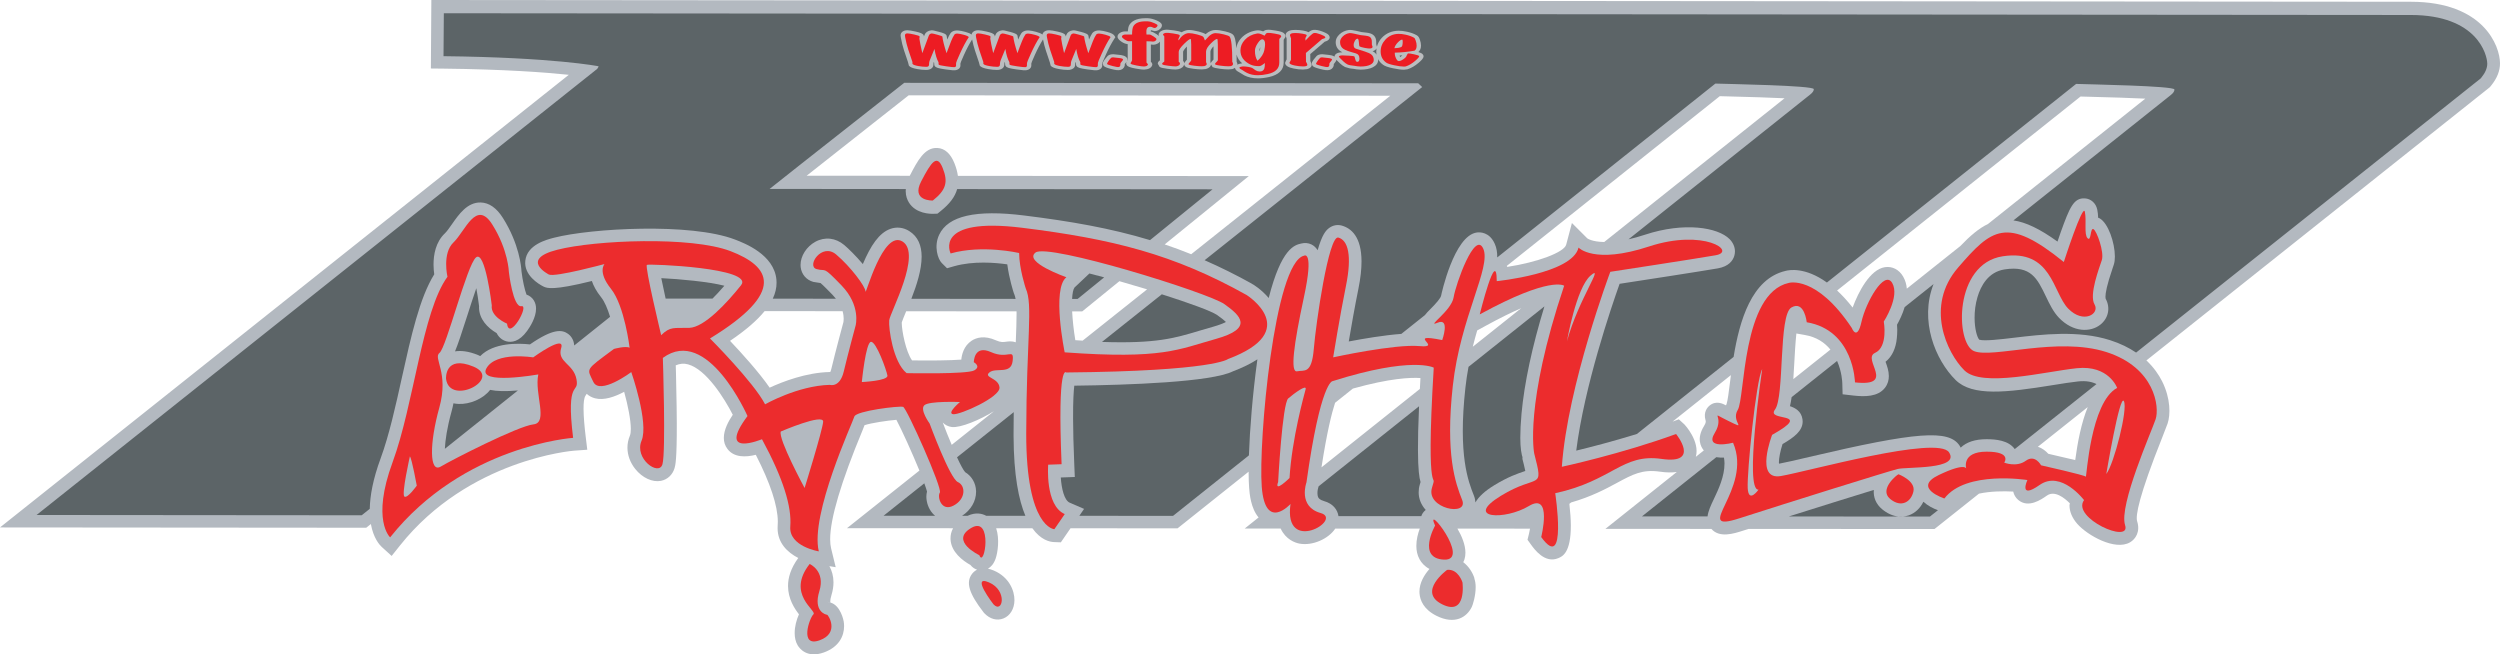 <?xml version="1.0" encoding="UTF-8"?>
<svg xmlns="http://www.w3.org/2000/svg" xmlns:xlink="http://www.w3.org/1999/xlink" width="655.3pt" height="171.52pt" viewBox="0 0 655.3 171.52" version="1.1">
<defs>
<clipPath id="clip1">
  <path d="M 0 0 L 655.301 0 L 655.301 171.52 L 0 171.52 Z M 0 0 "/>
</clipPath>
</defs>
<g id="surface1">
<g clip-path="url(#clip1)" clip-rule="nonzero">
<path style=" stroke:none;fill-rule:nonzero;fill:rgb(70.2%,72.499%,75.299%);fill-opacity:1;" d="M 543.957 120.594 C 542.246 120.172 539.961 119.645 536.902 118.949 C 536.277 118.254 535.379 117.496 534.164 117.109 L 547.234 106.707 C 545.531 110.922 544.566 116.008 543.957 120.594 M 441.531 111.262 L 440.055 109.914 L 438.414 110.512 C 443.262 106.66 448.398 102.559 453.703 98.324 C 453.617 99.012 453.539 99.676 453.453 100.316 C 453.188 102.48 452.844 105.168 452.578 105.84 L 452.688 105.652 C 452.559 105.859 452.52 106.055 452.422 106.254 C 451.602 105.816 449.812 104.902 448.098 106.32 C 447.57 106.758 446.422 108.004 447.062 110.18 C 447.133 110.41 447.23 110.754 446.656 111.676 C 444.664 114.91 445.762 117.062 446.605 118.07 C 445.891 118.637 445.195 119.191 444.512 119.738 C 445.633 115.641 441.586 111.305 441.531 111.262 M 349.949 105.582 C 351.484 104.359 353.047 103.113 354.621 101.852 C 364.289 99.152 369.703 98.91 372.328 99.094 C 372.277 100.082 372.219 101.031 372.176 101.949 C 362.586 109.59 353.719 116.656 346.387 122.504 C 347.805 113.324 349.062 108.301 349.949 105.582 M 247.121 110.762 C 247.73 111.383 248.527 111.809 249.473 111.93 C 251.781 112.203 256.996 110.004 260.605 107.734 C 256.703 110.84 252.965 113.812 249.461 116.602 C 248.664 114.734 247.848 112.703 247.121 110.762 M 236.371 84.684 C 236.379 84.605 236.379 84.539 236.379 84.477 C 236.516 84.031 236.996 82.875 237.398 81.906 C 237.441 81.797 237.484 81.691 237.527 81.586 C 248.266 81.598 258.414 81.609 266.453 81.613 C 266.453 81.785 266.465 81.949 266.465 82.125 C 266.469 84.141 266.371 86.664 266.254 89.719 C 265.27 89.367 264.312 89.488 263.766 89.566 C 263.02 89.676 262.32 89.77 261.086 89.219 C 258.004 87.832 255.895 88.512 254.672 89.316 C 252.586 90.699 252.09 93.039 251.977 94.262 C 249.047 94.48 243.855 94.539 239.066 94.465 C 237.422 92.148 236.383 86.711 236.371 84.684 M 221.062 84.488 C 220.988 84.762 218.977 92.207 217.938 96.574 C 217.836 97.031 217.719 97.328 217.629 97.512 C 217.531 97.516 217.418 97.516 217.418 97.516 C 211.277 97.668 205.18 100.027 201.742 101.613 C 198.902 97.512 194.359 92.508 191.359 89.344 C 195.402 86.613 198.398 84.035 200.422 81.551 C 206.867 81.562 213.82 81.566 220.863 81.57 C 221.078 82.355 221.145 83.031 221.145 83.527 C 221.145 84.098 221.074 84.445 221.062 84.488 M 217.551 157.918 C 217.293 157.855 217.059 157.777 216.773 157.777 C 216.922 157.777 217.328 157.797 217.551 157.918 M 229.027 32.191 C 229.027 32.191 236.68 26.168 238.188 24.98 C 240.301 24.98 351.418 25.078 364.438 25.09 C 359.996 28.629 337.82 46.277 312.238 66.637 C 309.914 65.695 307.605 64.844 305.289 64.062 L 327.336 46.156 C 327.336 46.156 285.051 46.117 251.082 46.09 C 250.945 45.062 250.645 43.977 250.184 42.809 C 249.16 40.25 247.656 38.898 245.703 38.785 C 242.352 38.602 240.484 42.188 238.512 45.988 C 238.492 46.016 238.48 46.051 238.465 46.074 C 225.895 46.066 215.758 46.055 211.449 46.055 C 218.867 40.199 229.027 32.191 229.027 32.191 M 281.863 89.168 C 281.426 86.523 281.145 83.887 281.031 81.629 L 283.668 81.629 L 293.418 73.703 C 295.844 74.395 298.289 75.113 300.68 75.84 C 295.055 80.316 289.375 84.832 283.781 89.289 C 283.156 89.254 282.52 89.215 281.863 89.168 M 452.434 25.254 C 459 25.41 464.113 25.586 467.766 25.762 C 459.699 32.184 441.379 46.793 420.496 63.434 C 417.262 63.395 416.062 62.48 416.047 62.465 C 415.746 62.168 412.031 58.457 412.031 58.457 L 410.539 64.098 C 410.051 66.148 402.934 68.762 395.078 69.957 C 395.047 69.867 395.004 69.789 394.961 69.699 C 424.293 46.32 449.996 25.832 450.785 25.211 C 451.59 25.227 452.434 25.254 452.434 25.254 M 470.867 87.414 C 471.332 87.5 473.051 87.801 473.051 87.801 C 476.184 88.328 478.324 89.84 479.789 91.633 C 476.492 94.25 473.25 96.84 470.066 99.375 C 470.152 98.102 470.234 96.719 470.316 95.199 C 470.434 92.973 470.602 89.934 470.867 87.414 M 386.047 90.887 C 386.414 89.418 386.801 87.984 387.203 86.617 L 389.461 85.383 C 393.195 83.336 396.25 81.855 398.742 80.777 C 394.488 84.164 390.246 87.551 386.047 90.887 M 546.941 25.344 C 553.535 25.508 558.664 25.676 562.324 25.859 C 555.07 31.637 539.438 44.098 521.102 58.703 C 518.695 59.855 516.371 61.84 513.855 64.484 C 509.266 68.137 504.562 71.883 499.816 75.66 C 499.727 74.566 499.43 73.492 498.852 72.496 C 497.789 70.66 496 69.738 494.07 70.031 C 490.184 70.633 487.137 76.461 485.613 80.613 C 484.215 78.828 482.84 77.359 481.539 76.148 C 514.035 50.25 544.488 25.984 545.348 25.301 C 546.121 25.32 546.941 25.344 546.941 25.344 M 631.941 0.461 L 368.137 0.223 L 113.066 0 L 112.941 17.953 L 116.262 17.988 C 132.223 18.172 142.84 18.957 149.09 19.609 C 139.031 27.617 0 138.25 0 138.25 L 95.996 138.332 C 95.996 138.332 96.418 137.988 97.211 137.359 C 97.887 141.086 99.496 142.84 100.055 143.355 L 102.66 145.723 L 104.848 142.977 C 122.867 120.352 150.188 118.152 150.461 118.133 L 153.938 117.883 L 153.512 114.375 C 153.223 112 152.965 109.285 152.957 107.16 C 152.949 105.559 153.086 104.277 153.465 103.73 C 153.578 103.566 153.676 103.398 153.781 103.227 C 154.387 103.777 155.129 104.184 155.961 104.402 C 158.309 105.02 161.145 104.012 163.605 102.703 C 164.621 106.363 165.34 110.086 165.352 112.402 C 165.352 113.176 165.273 113.793 165.109 114.195 C 164.676 115.219 164.461 116.289 164.465 117.363 C 164.477 119.301 165.172 121.246 166.508 122.922 C 168.371 125.258 171.02 126.477 173.254 126.039 C 174.977 125.691 176.305 124.445 176.82 122.688 C 177.023 121.973 177.434 120.582 177.402 110.863 C 177.395 109.574 177.383 108.133 177.359 106.539 L 177.184 97.656 C 177.184 97.656 177.148 96.605 177.129 95.762 C 178.188 95.305 179.238 95.199 180.348 95.504 C 185.145 96.816 189.91 104.469 192.078 108.715 C 190.945 110.398 189.719 112.652 189.73 114.801 C 189.73 115.812 190.008 116.793 190.688 117.688 C 192.406 119.961 195.469 119.875 198.113 119.211 C 201.918 126.652 203.867 132.551 203.883 136.75 C 203.883 137.098 203.871 137.434 203.844 137.754 C 203.824 138 203.82 138.242 203.824 138.473 C 203.836 142.309 206.383 144.789 209.242 146.258 C 207.258 148.969 206.551 151.457 206.559 153.613 C 206.57 157 208.297 159.574 209.422 161.016 C 208.785 162.457 208.289 164.234 208.301 165.953 C 208.305 167.094 208.523 168.195 209.078 169.137 C 209.574 169.977 211.535 172.602 215.934 171.027 C 219.895 169.609 221.266 166.719 221.254 164.105 C 221.254 163.691 221.215 163.273 221.148 162.879 C 221.117 162.691 220.371 158.691 217.66 157.934 C 217.648 157.867 217.633 157.773 217.633 157.633 C 217.633 157.312 217.688 156.793 217.938 156 C 218.312 154.789 218.473 153.668 218.473 152.629 C 218.469 150.996 218.047 149.582 217.402 148.395 L 219.051 148.672 L 217.848 143.734 C 217.688 143.066 217.605 142.293 217.602 141.391 C 217.586 135.984 220.445 126.344 226.137 112.668 C 226.137 112.668 226.379 112.059 226.613 111.449 C 228.363 110.863 232.629 110.23 234.961 110.043 C 236.363 112.672 239.09 118.691 240.996 123.344 C 229.473 132.508 222.004 138.453 222.004 138.453 L 249.82 138.461 C 249.301 139.41 249.145 140.336 249.152 141.113 C 249.145 141.195 249.145 141.273 249.152 141.348 C 249.301 144.707 252.355 146.965 254.359 148.086 C 254.91 148.781 255.555 149.145 256.109 149.324 C 255.488 149.637 255.055 150.074 254.777 150.441 C 253.113 152.656 253.992 155.566 257.805 160.492 L 257.906 160.625 L 258.023 160.746 C 259.469 162.273 261.344 162.781 263.031 162.102 C 264.781 161.402 265.883 159.574 265.906 157.336 C 265.93 154.832 264.535 151.293 260.527 149.562 C 259.961 149.32 259.438 149.164 258.965 149.059 C 259.699 148.645 260.465 147.875 260.969 146.43 C 261.539 144.797 262.047 141.289 261.117 138.465 L 270.605 138.473 C 272.789 141.527 275.129 142.047 276.262 142.09 L 278.07 142.156 L 280.602 138.473 L 308.668 138.484 C 308.668 138.484 315.988 132.648 327.297 123.633 C 327.297 123.734 327.289 123.844 327.289 123.941 C 327.301 125.5 327.344 126.832 327.426 127.895 C 327.539 129.391 327.848 133.215 329.902 135.637 C 327.562 137.504 326.258 138.543 326.258 138.543 L 335.688 138.543 C 337.02 141.449 339.523 142.281 340.574 142.484 C 344.027 143.145 348.223 141.25 350.004 138.551 L 372.152 138.559 C 371.676 139.84 371.246 141.453 371.254 143.109 C 371.258 144.297 371.484 145.504 372.094 146.598 C 372.562 147.469 373.375 148.434 374.691 149.133 C 373.355 150.664 372.059 152.734 372.066 155.09 C 372.066 155.258 372.078 155.43 372.09 155.602 C 372.234 157.312 373.117 159.707 376.531 161.414 C 381.359 163.824 384.484 161.785 385.797 159.07 C 386.035 158.586 386.812 156.188 386.801 153.879 C 386.801 153.062 386.688 152.273 386.426 151.562 C 386.438 151.574 386.512 151.668 386.512 151.668 C 386.02 150.066 384.988 148.461 383.547 147.359 C 383.703 147.066 383.809 146.797 383.867 146.617 C 384.043 146.062 384.117 145.477 384.117 144.863 C 384.109 142.812 383.18 140.535 382.02 138.562 L 401.051 138.566 C 400.973 139.027 400.883 139.496 400.77 139.941 L 400.387 141.477 L 401.316 142.766 C 402.211 144 404.926 147.773 408.445 146.309 C 409.543 145.852 411.77 144.922 411.746 137.703 C 411.738 136.152 411.613 134.277 411.367 132.066 C 411.52 131.949 411.668 131.824 411.828 131.703 C 417.117 130.18 420.801 128.215 423.828 126.578 C 427.988 124.332 430.496 122.973 435.09 123.633 C 436.789 123.879 438.262 123.902 439.523 123.715 C 428.141 132.785 420.805 138.629 420.805 138.629 L 448.586 138.637 C 450.723 141.082 454.449 139.879 456.922 139.086 C 457.359 138.941 457.832 138.789 458.297 138.645 L 507.078 138.66 L 518.734 129.391 C 521.746 128.754 525.109 128.703 527.707 128.852 C 527.902 129.711 528.324 130.445 528.996 131.023 C 531.66 133.316 535.078 130.926 536.535 129.902 C 538.559 128.477 541.113 130.492 542.547 131.93 C 542.523 132.125 542.453 132.305 542.453 132.5 C 542.465 134.105 543.148 135.777 544.504 137.32 C 547.145 140.324 554.402 144.441 558.328 142.148 C 559.75 141.332 561.086 139.375 560.176 136.602 C 559.766 135.152 560.586 130.141 566.82 114.523 L 568.172 111.012 C 568.93 108.746 569.004 104.496 566.734 99.949 C 565.891 98.273 564.59 96.332 562.617 94.473 L 652.613 22.871 L 652.996 22.41 C 654.539 20.504 655.312 18.551 655.301 16.59 C 655.289 12.109 651.059 0.477 631.941 0.461 "/>
</g>
<path style=" stroke:none;fill-rule:nonzero;fill:rgb(92.2%,17.299%,17.599%);fill-opacity:1;" d="M 124.137 96.109 C 116.473 92.914 116.914 99.301 116.914 99.301 C 117.883 106.543 131.809 99.316 124.137 96.109 M 107.441 119.625 C 107.441 119.625 105.172 129.633 106.008 130.168 C 106.852 130.695 109.246 127.293 109.246 127.293 C 109.246 127.293 107.969 120.262 107.441 119.625 M 102.262 140.848 C 102.262 140.848 97.297 136.391 102.898 121.184 C 108.504 105.98 110.676 81.586 117.289 72.551 C 117.289 72.551 115.855 66.402 118.883 63.527 C 121.914 60.656 124.82 52.141 129.039 58.852 C 133.258 65.57 133.387 71.312 133.387 71.312 C 133.387 71.312 134.469 80.684 136.672 80.258 C 138.879 79.836 133.453 89.516 132.906 84.836 C 132.906 84.836 128.5 83.023 128.906 80.039 C 128.906 80.039 127.18 65.449 124.773 67.473 C 122.371 69.492 116.992 91.098 115.215 92.484 C 113.434 93.867 117.746 97.598 115.152 106.855 C 112.566 116.117 112.492 124.105 115.531 122.297 C 118.562 120.484 135.84 111.66 139.82 111.238 C 143.809 110.82 140.02 103.152 141.098 98.148 C 141.098 98.148 125 101.008 127.504 96.539 C 130.004 92.07 139.758 93.676 139.758 93.676 C 139.758 93.676 148.234 87.508 147.094 91.234 C 145.953 94.961 150.359 95.285 151.109 99.434 C 151.859 103.59 148.273 98.898 150.223 114.77 C 150.223 114.77 121.469 116.727 102.262 140.848 "/>
<path style=" stroke:none;fill-rule:nonzero;fill:rgb(92.2%,17.299%,17.599%);fill-opacity:1;" d="M 210.902 127.914 C 210.902 127.914 215.566 112.906 215.766 110.566 C 215.969 108.227 204.656 113.113 204.656 113.113 C 203.93 115.027 210.902 127.914 210.902 127.914 M 232.609 98.445 C 232.395 97.062 229.645 89.395 228.277 89.605 C 226.918 89.816 225.898 100.141 225.898 100.141 C 225.898 100.141 232.824 99.832 232.609 98.445 M 180.645 85.941 C 184.625 85.84 190.586 79.352 194.238 74.777 C 197.891 70.199 170.195 69.113 169.57 69.426 C 168.945 69.75 173.305 87.855 173.305 87.855 C 175.707 85.512 176.652 86.043 180.645 85.941 M 143.879 71.965 C 143.879 71.965 136.098 68.016 146.059 65.469 C 156.008 62.926 181.188 61.883 191.48 65.828 C 201.773 69.777 206.309 76.383 186.105 88.715 C 186.105 88.715 197.586 100.223 200.543 105.977 C 200.543 105.977 209.121 101.086 217.512 100.879 C 217.512 100.879 220.137 101.734 221.172 97.363 C 222.203 93.004 224.273 85.34 224.273 85.34 C 224.273 85.34 225.727 80.125 220.562 74.797 C 215.41 69.469 216.777 71.281 214.047 70.535 C 211.312 69.785 215.387 63.508 219.176 66.707 C 222.957 69.902 226.859 75.121 226.863 76.402 C 226.871 77.68 231.426 60.117 236.574 63.312 C 241.723 66.516 233.285 81.941 233.078 83.961 C 232.879 85.988 234.066 94.93 237.641 97.809 C 237.641 97.809 253.484 98.145 255.371 97.086 C 257.254 96.02 255.258 94.949 255.258 94.949 C 255.258 94.949 255.238 90.266 259.762 92.293 C 264.273 94.32 265.84 91.02 265.43 94.641 C 265.02 98.266 261.031 96.23 259.355 97.617 C 257.684 98.996 261.773 99.004 261.992 101.559 C 262.211 104.113 251.633 108.785 249.852 108.574 C 248.066 108.359 251.625 105.379 251.625 105.379 C 251.625 105.379 243.539 105.055 242.289 106.223 C 241.031 107.395 243.668 111.012 243.668 111.012 C 243.668 111.012 248.965 125.395 251.066 126.355 C 253.172 127.312 253.18 130.824 249.938 132.527 C 246.688 134.227 245.629 130.18 246.355 129.117 C 247.09 128.055 237.68 106.965 236.73 106.648 C 235.789 106.32 224.355 107.699 223.941 109.191 C 223.531 110.68 212.285 134.938 214.625 144.523 C 214.625 144.523 206.754 143.242 207.152 138.027 C 207.559 132.809 205.328 125.457 199.73 115.129 C 199.73 115.129 187.688 120.125 195.934 109.055 C 195.934 109.055 185.465 85.199 173.746 93.812 C 173.746 93.812 174.57 118.516 173.637 121.707 C 172.699 124.902 166.184 120.211 168.164 115.527 C 170.133 110.844 165.473 97.531 165.473 97.531 C 165.473 97.531 157.211 103.699 155.516 100.082 C 153.824 96.461 153.195 97.203 160.941 91.457 C 160.941 91.457 163.98 90.609 165.031 91.145 C 165.031 91.145 163.73 80.176 160.148 75.699 C 156.566 71.23 158.453 69.211 158.453 69.211 C 158.453 69.211 145.562 72.707 143.879 71.965 "/>
<path style=" stroke:none;fill-rule:nonzero;fill:rgb(92.2%,17.299%,17.599%);fill-opacity:1;" d="M 244.508 52.566 C 244.508 52.566 238.746 52.777 241.453 47.562 C 244.156 42.348 245.621 40.328 247.102 44.055 C 248.586 47.777 247.965 49.805 244.508 52.566 "/>
<path style=" stroke:none;fill-rule:nonzero;fill:rgb(92.2%,17.299%,17.599%);fill-opacity:1;" d="M 212.227 147.828 C 212.227 147.828 216.426 149.637 214.766 154.965 C 213.113 160.281 216.469 161.133 216.789 161.137 C 217.102 161.137 220.16 165.934 214.82 167.84 C 209.473 169.754 212.172 161.988 213.215 161.027 C 214.27 160.07 205.961 155.805 212.227 147.828 "/>
<path style=" stroke:none;fill-rule:nonzero;fill:rgb(92.2%,17.299%,17.599%);fill-opacity:1;" d="M 256.699 145.523 C 256.699 145.523 248.812 141.793 254.566 138.391 C 260.332 134.988 258.074 149.25 256.699 145.523 "/>
<path style=" stroke:none;fill-rule:nonzero;fill:rgb(92.2%,17.299%,17.599%);fill-opacity:1;" d="M 260.414 158.41 C 260.414 158.41 254.301 150.523 259.238 152.66 C 264.18 154.789 262.836 160.965 260.414 158.41 "/>
<path style=" stroke:none;fill-rule:nonzero;fill:rgb(92.2%,17.299%,17.599%);fill-opacity:1;" d="M 318.754 88.824 C 328.633 86.055 325.238 82.75 320.93 79.711 C 316.629 76.668 274.676 63.684 271.43 66.195 C 268.184 68.703 279.52 72.672 279.52 72.672 C 275.633 75.711 279.074 92.355 279.074 92.355 C 304.715 94.223 308.871 91.586 318.754 88.824 M 279.094 134.75 L 276.371 138.715 C 276.371 138.715 268.961 138.441 268.996 113.609 C 269.039 88.777 270.828 79.93 268.859 75.57 C 268.859 75.57 267.152 70.414 267.137 66.32 C 267.137 66.32 257.496 64.066 249.176 66.438 C 249.176 66.438 244.457 56.789 268.016 59.715 C 291.59 62.648 307.609 66.617 326.777 77.336 C 326.777 77.336 341.652 86.73 321.895 94.105 C 321.895 94.105 318.398 97.273 279.484 97.633 C 279.484 97.633 277.129 94.727 278.266 121.676 L 274.75 121.805 C 274.75 121.805 273.879 132.504 279.094 134.75 "/>
<path style=" stroke:none;fill-rule:nonzero;fill:rgb(92.2%,17.299%,17.599%);fill-opacity:1;" d="M 335.023 126.348 C 335.023 126.348 336.121 105.746 337.68 104.426 C 339.238 103.102 342.613 100.598 342.227 102.051 C 341.844 103.504 338.629 114.992 338.012 125.293 C 338.012 125.293 333.871 129.391 335.023 126.348 M 346.18 134.48 C 340.129 132.793 342.449 126.453 342.449 126.453 C 346.156 99.906 349.281 99.906 349.281 99.906 C 370.242 93.289 375.812 96.367 375.812 96.367 C 373.512 134.305 376.98 122.422 375.348 127.867 C 373.707 133.32 385.035 135.504 383.258 131.051 C 381.484 126.586 378.824 119.152 380.809 101.129 C 382.797 83.098 390.953 70.027 388.789 65.176 C 386.621 60.316 381.598 74.383 381.023 77.945 C 380.453 81.516 373.535 85.961 376.848 84.582 C 380.16 83.195 378.035 89.137 378.035 89.137 C 368.07 87.148 378.531 91.316 372.086 90.719 C 365.648 90.121 349.449 93.668 349.449 93.668 C 349.449 93.668 351.172 82.973 352.801 74.949 C 354.434 66.93 353.344 62.965 350.805 62.27 C 348.266 61.57 344.926 84.75 344.371 91.484 C 343.809 98.223 341.848 96.93 340 97.324 C 338.145 97.723 339.098 90.395 341.781 77.914 C 344.477 65.43 341.844 67.016 341.844 67.016 C 334.039 68.691 329.816 115.844 330.734 127.637 C 331.656 139.422 338.27 132.098 338.27 132.098 C 336.359 145.57 352.238 136.172 346.18 134.48 M 379.324 149.371 C 379.324 149.371 371.438 155.109 377.992 158.387 C 384.539 161.66 383.34 152.645 383.34 152.645 C 383.34 152.645 382.254 149.074 379.324 149.371 M 378.539 146.691 C 371.312 146.391 376.164 137.777 376.164 137.777 C 373.215 131.238 385.754 147.004 378.539 146.691 "/>
<path style=" stroke:none;fill-rule:nonzero;fill:rgb(92.2%,17.299%,17.599%);fill-opacity:1;" d="M 416.922 72.23 C 413.129 75.496 410.73 89.465 410.73 89.465 C 413.723 78.473 420.715 68.965 416.922 72.23 M 409.996 74.898 C 409.996 74.898 406.48 72.223 387.871 82.41 C 387.871 82.41 392.297 64.484 392.328 73.695 C 392.328 73.695 412.133 71.734 413.77 64.898 C 413.77 64.898 417.789 69.359 432.223 64.613 C 446.645 59.875 455.355 65.922 449.699 66.91 C 444.047 67.895 422.094 71.246 422.094 71.246 C 422.094 71.246 410.871 101.156 409.391 122.355 C 409.391 122.355 424.992 118.996 439.328 113.758 C 439.328 113.758 445.895 121.793 435.539 120.293 C 425.188 118.801 422.676 126.027 407.656 129.281 C 407.656 129.281 410.855 150.289 403.984 140.773 C 403.984 140.773 406.973 128.891 400.738 132.645 C 394.508 136.402 383.57 136 393.406 129.969 C 403.246 123.93 404.723 128.887 402.152 118.879 C 402.152 118.879 399.477 106.293 409.996 74.898 "/>
<path style=" stroke:none;fill-rule:nonzero;fill:rgb(92.2%,17.299%,17.599%);fill-opacity:1;" d="M 461.906 96.742 C 460.262 99.809 457.906 123.781 458.109 127.945 C 458.332 132.105 460.945 128.344 460.945 128.344 C 457.141 128.734 461.906 96.742 461.906 96.742 M 454.27 116.051 C 454.27 116.051 446.66 118.023 449.477 113.473 C 452.289 108.918 447.504 107.629 452.98 110.305 C 458.449 112.988 453.566 110.602 455.504 107.434 C 457.445 104.266 456.566 76.922 468.855 74.16 C 468.855 74.16 476.07 71.984 485.391 85.965 C 485.391 85.965 486.77 89.531 487.926 84.383 C 489.074 79.23 493.926 70.617 495.988 74.18 C 498.051 77.75 493.777 84.289 493.777 84.289 C 493.777 84.289 494.98 90.926 491.469 92.508 C 487.961 94.094 497.164 101.43 486.227 100.23 C 486.227 100.23 485.98 86.559 473.582 84.469 C 473.582 84.469 472.973 78.617 469.559 80.602 C 466.152 82.574 467.789 103.98 465.266 107.344 C 462.738 110.707 475.809 107.652 464.508 113.984 C 464.508 113.984 459.867 125.961 466.789 124.781 C 473.719 123.602 507.941 114.02 510.887 118.578 C 513.836 123.137 499.871 122.332 497.434 122.926 C 494.992 123.52 468.766 131.723 455.902 135.867 C 443.027 140.02 459.574 128.344 454.27 116.051 "/>
<path style=" stroke:none;fill-rule:nonzero;fill:rgb(92.2%,17.299%,17.599%);fill-opacity:1;" d="M 497.637 124.312 C 497.637 124.312 502.133 126 501.555 128.773 C 500.98 131.547 498.352 133.227 495.41 130.75 C 492.477 128.27 497.246 124.41 497.637 124.312 "/>
<path style=" stroke:none;fill-rule:nonzero;fill:rgb(92.2%,17.299%,17.599%);fill-opacity:1;" d="M 556.715 105.148 C 555.645 103.062 552.098 124.258 552.098 124.258 C 554.141 121.586 557.801 107.223 556.715 105.148 M 509.664 130.664 C 509.664 130.664 501.16 127.883 508.176 124.52 C 515.191 121.156 515.395 122.84 515.395 122.84 C 515.395 122.84 514.012 118.387 520.746 118.391 C 527.48 118.395 525.344 121.266 525.344 121.266 C 525.344 121.266 528.566 122.559 531.004 120.777 C 533.438 118.996 535.008 121.969 535.008 121.969 C 535.008 121.969 546.535 124.551 546.734 124.949 C 546.934 125.344 547.934 105.438 554.945 101.676 C 554.945 101.676 552.777 95.633 544.391 96.516 C 535.996 97.398 519.516 101.648 514.91 97.086 C 510.312 92.523 504.508 80.238 513.254 70.137 C 522 60.039 525.895 56.48 540.969 68.68 C 540.969 68.68 545.992 53.125 546.48 55.508 C 546.977 57.883 546.211 61.445 547.195 62.441 C 548.176 63.43 547.863 59.566 548.746 60.066 C 549.625 60.559 551.602 66.109 550.926 68.191 C 550.25 70.266 547.543 77.301 549.012 79.777 C 550.484 82.254 546.105 85.023 542.09 80.859 C 538.066 76.699 537.832 65.207 524.953 67.176 C 512.074 69.148 512.547 90.051 517.43 92.035 C 522.316 94.02 539.281 88.191 552.078 92.266 C 564.887 96.34 566.094 106.734 565.027 109.906 C 563.965 113.082 555.352 132.484 557.023 137.637 C 558.711 142.789 542.867 135.746 546.27 131.09 C 546.27 131.09 540.285 123.164 534.637 127.113 C 528.992 131.07 531.418 125.828 531.418 125.828 C 531.418 125.828 515.293 123.238 509.664 130.664 "/>
<path style=" stroke:none;fill-rule:nonzero;fill:rgb(36.099%,39.2%,40.399%);fill-opacity:1;" d="M 314.258 86.73 L 317.855 85.684 C 319.684 85.172 320.734 84.715 321.34 84.391 C 320.922 83.992 320.234 83.418 319.047 82.582 C 317.539 81.539 311.652 79.402 304.535 77.141 C 299.285 81.316 294.02 85.508 288.848 89.625 C 302.941 90.113 307.887 88.648 314.258 86.73 "/>
<path style=" stroke:none;fill-rule:nonzero;fill:rgb(36.099%,39.2%,40.399%);fill-opacity:1;" d="M 174.473 78.266 C 177.828 78.266 182.004 78.27 186.754 78.273 C 187.691 77.336 188.727 76.227 189.871 74.898 C 185.945 73.863 178.039 73.125 173.336 72.91 C 173.629 74.379 174.023 76.234 174.473 78.266 "/>
<path style=" stroke:none;fill-rule:nonzero;fill:rgb(36.099%,39.2%,40.399%);fill-opacity:1;" d="M 265.676 113.699 C 265.68 111.707 265.695 109.824 265.719 108.031 C 260.309 112.344 255.285 116.336 250.855 119.867 C 251.746 121.801 252.523 123.258 252.984 123.758 C 254.684 124.789 255.785 126.602 255.844 128.703 C 255.844 128.766 255.852 128.824 255.852 128.883 C 255.855 131.375 254.477 133.715 252.188 135.195 L 253.629 135.199 C 255.805 134.188 257.48 134.637 258.504 135.199 L 268.77 135.199 C 267.039 131.098 265.719 124.605 265.676 114.34 "/>
<path style=" stroke:none;fill-rule:nonzero;fill:rgb(36.099%,39.2%,40.399%);fill-opacity:1;" d="M 128.469 102.195 C 126.629 104.586 123.121 106.008 120.207 105.879 C 119.738 105.863 119.293 105.801 118.859 105.715 C 118.727 106.41 118.562 107.137 118.352 107.895 C 117.176 112.113 116.711 115.434 116.605 117.645 C 122.645 112.82 129.32 107.488 135.758 102.344 C 135.672 102.352 135.586 102.359 135.496 102.367 C 132.441 102.617 130.191 102.562 128.469 102.195 "/>
<path style=" stroke:none;fill-rule:nonzero;fill:rgb(36.099%,39.2%,40.399%);fill-opacity:1;" d="M 281.652 75.359 C 281.305 75.824 281.098 76.891 281.02 78.355 C 281.945 78.355 282.461 78.359 282.461 78.359 L 289.426 72.699 C 288.102 72.34 286.801 72 285.551 71.684 C 285.465 71.766 282.242 74.801 281.652 75.359 "/>
<path style=" stroke:none;fill-rule:nonzero;fill:rgb(36.099%,39.2%,40.399%);fill-opacity:1;" d="M 281.594 101.094 C 281.422 102.508 281.258 105.066 281.277 109.762 C 281.285 112.777 281.371 116.66 281.586 121.652 L 281.727 125.027 C 281.727 125.027 278.117 125.156 278.055 125.16 C 278.242 128.086 278.973 131.152 280.383 131.758 L 284.156 133.391 L 282.914 135.207 L 307.48 135.215 C 307.48 135.215 315.344 128.949 327.367 119.359 C 327.602 112.484 328.336 103.305 329.59 94.184 C 327.844 95.324 325.715 96.371 323.207 97.32 C 317.551 100.164 295.848 100.914 281.594 101.094 "/>
<path style=" stroke:none;fill-rule:nonzero;fill:rgb(36.099%,39.2%,40.399%);fill-opacity:1;" d="M 242.816 130.176 C 242.816 129.715 242.895 129.27 242.988 128.84 C 242.859 128.336 242.609 127.59 242.277 126.688 C 235.605 131.992 231.594 135.188 231.594 135.188 L 245.109 135.195 C 244.852 134.984 244.625 134.766 244.414 134.52 C 243.379 133.324 242.828 131.695 242.816 130.176 "/>
<path style=" stroke:none;fill-rule:nonzero;fill:rgb(36.099%,39.2%,40.399%);fill-opacity:1;" d="M 544.742 99.977 C 542.906 100.168 540.57 100.547 538.102 100.945 C 525.945 102.91 517.004 103.957 512.598 99.602 C 507.297 94.344 503.07 84.059 506.82 74.461 L 499.254 80.488 C 498.691 82.363 497.871 84.02 497.246 85.117 C 497.289 85.566 497.312 86.023 497.312 86.465 C 497.316 88.141 497.074 89.59 497.07 89.617 C 496.59 92.293 495.43 93.875 494.234 94.824 C 494.254 94.891 494.285 94.969 494.309 95.027 C 494.637 95.945 495.098 97.219 495.102 98.574 C 495.105 99.59 494.855 100.648 494.094 101.641 C 492.242 104.051 488.734 104.004 485.887 103.688 L 482.984 103.352 L 482.902 100.398 C 482.898 100.176 482.801 97.473 481.535 94.613 L 469.621 104.102 C 469.496 104.977 469.355 105.766 469.188 106.469 C 470.551 106.906 472.145 107.785 472.461 109.855 C 472.488 110.07 472.508 110.281 472.512 110.48 C 472.516 112.934 470.285 114.629 467.238 116.402 C 466.656 118.191 466.281 120.086 466.285 121.238 C 466.289 121.367 466.32 121.43 466.336 121.543 C 467.828 121.281 470.785 120.586 474.215 119.781 C 502.395 113.152 510.867 112.523 513.664 116.844 C 513.762 117.008 513.855 117.168 513.938 117.332 C 515.465 115.867 517.742 115.121 520.734 115.125 C 523.164 115.125 526.465 115.422 528.105 117.711 L 549.531 100.676 C 548.457 100.121 546.914 99.746 544.742 99.977 "/>
<path style=" stroke:none;fill-rule:nonzero;fill:rgb(36.099%,39.2%,40.399%);fill-opacity:1;" d="M 372.168 126.98 C 372.168 126.98 372.285 126.566 372.355 126.355 C 372.023 125.266 371.695 123.195 371.676 117.93 C 371.664 115.133 371.742 111.422 371.961 106.492 C 361.379 114.934 352.141 122.293 345.652 127.457 L 345.566 127.715 C 345.453 128.039 345.324 128.66 345.328 129.277 C 345.328 129.676 345.387 130.07 345.547 130.383 C 345.629 130.543 345.883 131.012 347.047 131.344 C 349.453 132.012 350.602 133.648 350.84 135.285 L 372.559 135.289 C 372.73 134.742 373.051 134.219 373.609 133.75 C 373.633 133.719 373.684 133.703 373.723 133.676 C 372.516 132.348 371.867 130.758 371.859 129.07 C 371.855 128.387 371.953 127.684 372.168 126.98 "/>
<path style=" stroke:none;fill-rule:nonzero;fill:rgb(36.099%,39.2%,40.399%);fill-opacity:1;" d="M 449.875 119.836 L 430.383 135.363 L 447.582 135.367 C 447.754 133.93 448.477 132.398 449.23 130.82 C 450.469 128.199 452.043 124.879 452.027 121.43 C 452.023 120.941 451.961 120.445 451.887 119.945 C 451.211 119.973 450.527 119.941 449.875 119.836 "/>
<path style=" stroke:none;fill-rule:nonzero;fill:rgb(36.099%,39.2%,40.399%);fill-opacity:1;" d="M 631.926 3.93 L 368.125 3.695 L 358.977 3.688 L 347.902 3.676 L 116.336 3.473 L 116.254 14.727 C 145.055 15.047 156.879 17.352 156.898 17.375 C 156.898 17.453 156.828 17.684 156.543 18.051 C 156.031 18.457 9.582 134.988 9.582 134.988 L 94.797 135.066 C 94.797 135.066 95.559 134.457 96.922 133.371 C 96.988 130.004 97.738 125.664 99.789 120.098 C 102.008 114.07 103.719 106.336 105.371 98.855 C 107.746 88.125 110.012 78.004 113.824 71.902 C 113.727 71.191 113.641 70.359 113.637 69.395 C 113.629 66.746 114.199 63.453 116.609 61.168 C 117.137 60.676 117.816 59.691 118.48 58.746 C 120.273 56.18 122.504 52.98 126.008 53.074 C 128.215 53.137 130.176 54.508 131.84 57.16 C 136.129 63.98 136.637 69.973 136.691 71.113 C 136.969 73.434 137.539 76.008 138.004 77.219 C 138.773 77.488 139.465 77.988 139.914 78.715 C 140.336 79.395 140.508 80.137 140.508 80.891 C 140.516 83.18 138.996 85.598 138.176 86.73 C 136.07 89.641 134.039 89.82 132.703 89.461 C 132.109 89.297 130.91 88.793 130.176 87.309 C 127.766 85.918 125.57 83.605 125.562 80.57 C 125.559 80.477 125.574 80.379 125.578 80.281 C 125.379 78.668 125.129 77.031 124.848 75.539 C 124.027 77.914 123.176 80.566 122.531 82.582 C 121.004 87.344 120.047 90.234 119.27 92.102 C 120.832 91.859 122.801 92.027 125.395 93.105 C 125.57 93.176 125.707 93.266 125.871 93.34 C 129.395 89.758 135.84 89.941 138.91 90.277 C 145.082 86.004 147.395 86.406 148.934 87.531 C 149.352 87.836 150.43 88.812 150.508 90.562 C 154.145 87.656 157.363 85.082 159.914 83.047 C 159.27 80.941 158.473 79.047 157.578 77.926 C 156.305 76.34 155.57 74.926 155.141 73.656 C 144.973 76.188 143.418 75.531 142.562 75.156 L 142.477 75.117 L 142.395 75.074 C 141.188 74.465 137.293 72.152 137.695 68.348 C 138.137 64.125 143.297 62.809 145.234 62.309 C 154.965 59.82 181.059 58.344 192.645 62.785 C 195.18 63.758 202.906 66.723 203.516 73.305 C 203.539 73.562 203.551 73.828 203.551 74.09 C 203.559 75.477 203.227 76.871 202.562 78.285 C 207.879 78.293 213.461 78.301 219.109 78.301 C 218.844 77.965 218.543 77.613 218.207 77.262 C 217.504 76.547 215.773 74.762 215.09 74.195 C 214.52 74.105 213.191 73.891 213.191 73.891 C 211.371 73.391 210.094 71.91 209.871 70.027 C 209.852 69.844 209.836 69.648 209.84 69.465 C 209.828 67.141 211.379 64.656 213.707 63.379 C 216.203 62.008 219.039 62.324 221.293 64.227 C 222.387 65.148 224.355 67.074 226.168 69.219 C 228.219 64.383 230.418 61.047 233.398 59.988 C 235.047 59.406 236.781 59.609 238.297 60.547 C 240.688 62.031 241.566 64.445 241.578 67.246 C 241.59 70.68 240.297 74.699 238.887 78.32 C 249.102 78.328 258.652 78.34 266.207 78.348 C 266.109 77.836 265.996 77.406 265.844 77.066 L 265.773 76.906 L 265.715 76.738 C 265.652 76.559 264.508 73.031 264.031 69.293 C 260.883 68.84 255.148 68.348 250.082 69.785 L 248.234 70.316 L 246.855 68.941 C 245.832 67.926 244.73 64.578 246.172 61.539 C 248.508 56.566 255.789 54.91 268.414 56.48 C 280.566 57.988 291.125 59.816 301.445 62.941 L 317.844 49.621 C 317.844 49.621 282.801 49.59 250.891 49.562 C 250.328 51.598 248.914 53.449 246.574 55.324 L 245.727 56.008 L 244.648 56.039 C 243.895 56.07 240.082 56.055 238.242 53.086 C 237.797 52.367 237.414 51.383 237.402 50.117 C 237.402 49.934 237.422 49.742 237.434 49.551 C 220.805 49.531 206.789 49.52 201.73 49.52 C 209.371 43.41 234.324 23.859 237.016 21.711 C 242.844 21.719 371.746 21.828 371.746 21.828 L 372.785 22.82 C 372.562 22.996 345.867 44.242 315.75 68.211 C 319.867 70.012 324.043 72.074 328.371 74.492 L 328 74.316 C 328.488 74.512 330.68 75.902 332.555 78.117 C 335.871 65.031 339.371 64.203 341.109 63.828 C 341.965 63.605 342.898 63.664 343.738 64.066 C 344.441 64.41 344.965 64.93 345.379 65.586 C 346.559 61.465 347.543 60.363 348.461 59.711 C 349.406 59.039 350.57 58.824 351.66 59.117 C 354.223 59.824 356.859 62.098 356.883 68.488 C 356.887 70.484 356.641 72.879 356.055 75.754 C 355.137 80.27 354.18 85.684 353.535 89.508 C 357.387 88.773 362.809 87.852 367.316 87.52 C 369.367 85.887 371.43 84.242 373.496 82.598 C 373.895 82.062 374.352 81.609 374.703 81.258 C 376.594 79.383 377.621 78.117 377.746 77.496 C 377.766 77.344 381.098 61.719 387.137 60.938 C 387.887 60.84 390.41 60.766 391.805 63.902 C 392.293 64.984 392.48 66.176 392.453 67.48 C 422.047 43.902 448.301 22.973 449.633 21.906 C 452.91 22.027 475.434 22.395 475.438 23.371 C 475.438 23.812 475.133 24.266 474.5 24.766 C 474.5 24.766 452.957 41.934 426.859 62.734 C 428.156 62.441 429.594 62.039 431.188 61.52 C 441.473 58.137 450.277 59.59 453.348 62.664 C 454.266 63.586 454.758 64.73 454.766 65.879 C 454.766 66.285 454.703 66.691 454.59 67.086 C 454.219 68.293 453.164 69.84 450.273 70.344 C 445.562 71.16 430.012 73.551 424.531 74.391 C 422.355 80.508 415.297 101.191 413.164 118.117 C 416.965 117.195 422.789 115.688 429.062 113.754 C 436.629 107.723 445.305 100.812 454.414 93.551 C 455.961 84.094 459.109 73.102 468.008 71.012 C 468.895 70.766 473.102 69.914 478.871 74.055 C 511.621 47.961 542.738 23.16 544.191 21.996 C 547.715 22.121 569.965 22.508 569.965 23.465 C 569.973 23.91 569.672 24.379 569.043 24.879 L 527.758 57.773 C 530.996 58.234 534.699 59.996 539.312 63.324 C 539.695 62.203 540.152 60.883 540.152 60.883 C 542.473 54.434 543.535 51.82 546.496 52 C 548.09 52.098 549.383 53.27 549.73 54.93 C 549.883 55.633 549.938 56.352 549.965 57.066 C 550.09 57.121 550.227 57.156 550.355 57.227 C 552.629 58.512 554.34 63.648 554.352 67.219 C 554.352 68.039 554.27 68.777 554.07 69.363 L 553.762 70.293 C 552.215 74.797 551.879 76.855 551.879 77.801 C 551.879 78.027 551.898 78.188 551.934 78.305 C 553.238 80.652 552.676 83.438 550.516 85.125 C 547.953 87.133 543.426 87.16 539.719 83.32 C 538.227 81.773 537.242 79.727 536.289 77.738 C 534.012 72.992 532.363 69.559 525.465 70.613 C 521.148 71.277 519.211 74.926 518.34 77.863 C 517.777 79.762 517.57 81.648 517.578 83.316 C 517.586 86.195 518.234 88.418 518.809 89.047 C 520.164 89.449 524.359 88.953 527.781 88.543 C 535.34 87.641 544.754 86.512 553.059 89.156 C 555.812 90.027 558.059 91.168 559.914 92.418 L 650.254 20.543 L 650.402 20.352 C 651.438 19.086 651.961 17.852 651.961 16.688 C 651.949 14.316 649.312 3.941 631.926 3.93 "/>
<path style=" stroke:none;fill-rule:nonzero;fill:rgb(36.099%,39.2%,40.399%);fill-opacity:1;" d="M 500.305 135.09 C 499.836 135.25 499.348 135.344 498.855 135.391 L 505.887 135.391 L 507.98 133.73 C 506.734 133.305 505.297 132.551 504.152 131.52 C 503.34 133.219 501.984 134.5 500.305 135.09 "/>
<path style=" stroke:none;fill-rule:nonzero;fill:rgb(36.099%,39.2%,40.399%);fill-opacity:1;" d="M 491.164 128.418 C 485.324 130.215 476.789 132.875 468.867 135.379 L 497.586 135.391 C 496.113 135.227 494.633 134.574 493.297 133.441 C 491.75 132.137 490.996 130.34 491.164 128.418 "/>
<path style=" stroke:none;fill-rule:nonzero;fill:rgb(36.099%,39.2%,40.399%);fill-opacity:1;" d="M 404.824 80.305 C 398.105 85.652 391.383 91.008 384.926 96.156 C 384.598 97.93 384.316 99.746 384.113 101.625 C 382.152 119.383 384.879 126.227 386.34 129.906 C 386.582 130.504 386.703 131.102 386.742 131.688 C 387.578 130.207 389.207 128.703 391.68 127.191 C 395.289 124.98 397.867 124.109 399.574 123.535 C 399.574 123.535 399.742 123.477 399.812 123.445 C 399.617 122.465 399.242 121 398.941 119.82 C 398.941 119.82 399.109 120.105 399.219 120.293 C 398.762 119.113 398.508 117.301 398.5 114.785 C 398.496 113.004 398.605 110.887 398.82 108.438 C 399.562 100.383 401.586 90.926 404.824 80.305 "/>
<path style=" stroke:none;fill-rule:nonzero;fill:rgb(36.099%,39.2%,40.399%);fill-opacity:1;" d="M 498.855 135.391 L 497.586 135.391 C 498.012 135.438 498.438 135.426 498.855 135.391 "/>
<path style=" stroke:none;fill-rule:nonzero;fill:rgb(73.299%,74.1%,74.899%);fill-opacity:1;" d="M 289.863 14.344 C 290.625 12.648 291.387 11.219 292.137 10.082 L 292.352 9.758 L 292.164 9.426 C 291.914 8.98 291.297 8.648 290.164 8.348 C 289.43 8.145 288.824 8.027 288.32 7.992 C 287.316 7.902 286.508 8.262 286.176 8.926 C 286.031 9.133 285.816 9.516 285.457 10.367 C 285.395 10.047 285.344 9.766 285.324 9.535 C 285.324 8.902 284.383 8.641 283.293 8.344 C 281.957 7.973 281.602 7.926 281.27 7.949 C 280.379 8.055 279.77 8.48 279.52 9.117 C 279.52 9.117 279.441 9.316 279.348 9.578 C 279.34 9.457 279.324 9.352 279.277 9.258 C 279.094 8.801 278.41 8.559 277.145 8.266 C 276.191 8.051 275.527 7.945 275.051 7.93 C 274.406 7.918 274 8.105 273.77 8.266 C 273.48 8.465 273.312 8.734 273.25 9.055 C 272.91 8.785 272.375 8.555 271.582 8.348 C 270.848 8.145 270.242 8.027 269.738 7.992 C 268.734 7.902 267.926 8.262 267.594 8.926 C 267.449 9.133 267.234 9.516 266.875 10.367 C 266.812 10.047 266.762 9.766 266.742 9.535 C 266.742 8.902 265.801 8.641 264.711 8.344 C 263.375 7.973 263.02 7.926 262.688 7.949 C 261.797 8.059 261.188 8.48 260.938 9.117 C 260.938 9.121 260.863 9.316 260.766 9.578 C 260.758 9.461 260.742 9.352 260.695 9.262 C 260.512 8.801 259.828 8.559 258.562 8.266 C 257.609 8.051 256.945 7.945 256.469 7.93 C 255.828 7.918 255.418 8.105 255.188 8.266 C 254.898 8.465 254.73 8.734 254.672 9.055 C 254.328 8.785 253.797 8.555 253.004 8.348 C 252.27 8.145 251.66 8.027 251.156 7.992 C 250.152 7.902 249.344 8.262 249.016 8.926 C 248.867 9.133 248.652 9.516 248.293 10.367 C 248.23 10.047 248.184 9.766 248.16 9.535 C 248.16 8.902 247.219 8.641 246.129 8.344 C 244.793 7.973 244.438 7.926 244.105 7.949 C 243.215 8.055 242.605 8.48 242.355 9.117 C 242.355 9.117 242.281 9.316 242.184 9.578 C 242.176 9.457 242.16 9.352 242.113 9.258 C 241.93 8.801 241.246 8.559 239.98 8.266 C 239.027 8.051 238.363 7.945 237.887 7.93 C 237.246 7.918 236.836 8.105 236.605 8.266 C 236.238 8.52 236.059 8.871 236.059 9.312 L 236.141 9.91 C 236.344 11.031 236.625 12.152 236.977 13.246 C 236.98 13.254 238.02 16.344 238.02 16.344 C 238.016 16.344 238.035 16.422 238.035 16.422 C 238.039 16.395 238.234 17.207 238.234 17.207 C 238.543 17.605 239.238 17.898 240.469 18.113 C 241.273 18.258 242.031 18.332 242.715 18.332 L 243.262 18.301 C 244.066 18.168 244.57 17.723 244.648 17.109 C 244.652 17.082 244.699 16.512 244.699 16.512 C 244.703 16.477 244.715 16.395 244.758 16.242 C 244.789 16.312 244.824 16.383 244.859 16.449 C 244.867 16.945 244.902 17.145 245.027 17.32 C 245.34 17.742 245.906 17.918 247.805 18.188 C 249.609 18.445 250.02 18.445 250.285 18.426 C 251.141 18.34 251.703 17.875 251.746 17.242 C 251.746 17.242 251.746 16.66 251.746 16.66 C 251.758 16.578 251.859 16.148 252.699 14.344 C 253.406 12.77 254.117 11.434 254.816 10.34 C 255.008 11.316 255.254 12.289 255.559 13.246 C 255.562 13.254 256.598 16.344 256.598 16.344 C 256.598 16.344 256.617 16.422 256.617 16.422 C 256.621 16.391 256.824 17.211 256.824 17.211 C 257.121 17.605 257.82 17.898 259.051 18.113 C 259.855 18.258 260.613 18.332 261.297 18.332 L 261.84 18.301 C 262.648 18.168 263.152 17.723 263.23 17.109 C 263.234 17.086 263.281 16.512 263.281 16.512 C 263.285 16.477 263.297 16.395 263.34 16.242 C 263.371 16.312 263.406 16.383 263.441 16.449 C 263.445 16.945 263.484 17.145 263.613 17.324 C 263.922 17.742 264.488 17.918 266.387 18.188 C 268.191 18.445 268.602 18.445 268.867 18.426 C 269.723 18.34 270.281 17.875 270.328 17.242 C 270.328 17.242 270.328 16.664 270.328 16.66 C 270.34 16.578 270.441 16.148 271.281 14.344 C 271.988 12.77 272.699 11.434 273.395 10.336 C 273.59 11.316 273.836 12.289 274.145 13.246 C 274.145 13.254 275.18 16.344 275.18 16.344 C 275.18 16.344 275.199 16.422 275.199 16.422 C 275.203 16.395 275.398 17.207 275.398 17.207 C 275.703 17.605 276.402 17.898 277.633 18.113 C 278.438 18.258 279.195 18.332 279.879 18.332 L 280.426 18.301 C 281.23 18.168 281.734 17.723 281.812 17.109 C 281.816 17.082 281.863 16.512 281.863 16.512 C 281.863 16.477 281.879 16.395 281.922 16.242 C 281.953 16.312 281.988 16.383 282.023 16.449 C 282.031 16.945 282.066 17.145 282.191 17.32 C 282.504 17.742 283.07 17.918 284.969 18.188 C 286.773 18.445 287.184 18.445 287.445 18.426 C 288.305 18.34 288.867 17.875 288.91 17.242 L 288.91 16.66 C 288.922 16.578 289.023 16.148 289.863 14.344 "/>
<path style=" stroke:none;fill-rule:nonzero;fill:rgb(73.299%,74.1%,74.899%);fill-opacity:1;" d="M 290.297 14.711 L 290.332 14.676 L 290.336 14.676 "/>
<path style=" stroke:none;fill-rule:nonzero;fill:rgb(73.299%,74.1%,74.899%);fill-opacity:1;" d="M 324.309 16.949 C 324.316 16.887 324.348 16.824 324.348 16.754 C 324.348 16.57 324.23 16.391 324.148 16.211 C 324.148 15.492 324.141 14.863 324.129 14.285 C 324.344 15.18 324.844 15.949 325.609 16.605 C 325.508 16.609 325.398 16.617 325.398 16.617 C 324.902 16.699 324.559 16.816 324.309 16.949 M 330.094 13.312 C 330.094 13.02 330.199 12.688 330.355 12.34 C 330.312 12.688 330.27 13.039 330.27 13.039 C 330.242 13.172 330.148 13.297 330.105 13.43 C 330.105 13.387 330.094 13.355 330.094 13.312 M 318.082 15.617 C 318.031 15.672 317.949 15.758 317.949 15.758 C 317.594 16.082 317.441 16.34 317.387 16.594 C 317.348 16.461 317.324 16.391 317.277 16.242 L 317.277 13.551 C 317.277 13.285 317.449 12.82 318.078 12.133 C 318.086 12.57 318.09 13.113 318.09 13.793 C 318.09 14.316 318.086 14.926 318.082 15.617 M 311.105 15.648 C 311.062 15.695 310.957 15.824 310.957 15.824 C 310.621 16.164 310.48 16.414 310.43 16.652 C 310.43 16.652 310.434 16.648 310.434 16.648 C 310.434 16.387 310.301 16.148 310.113 15.934 L 310.113 13.582 C 310.113 13.516 310.203 13.121 311.105 12.188 C 311.109 12.613 311.117 13.141 311.117 13.797 C 311.117 14.324 311.109 14.945 311.105 15.648 M 294.812 16.77 C 294.809 16.703 294.801 16.637 294.801 16.637 L 294.816 16.766 C 294.816 16.766 294.812 16.77 294.812 16.77 M 336.477 16.43 L 336.477 10.414 C 336.578 10.25 336.91 9.734 336.922 9.719 C 336.934 9.656 336.969 9.629 336.969 9.559 C 336.969 9.316 336.871 9.027 336.543 8.715 C 336.234 8.418 335.695 8.238 334.402 8.016 C 333.352 7.832 332.66 7.766 332.16 7.809 C 331.73 7.844 331.383 8.008 331.098 8.227 C 330.629 8.047 330.176 7.941 329.742 7.941 L 329.18 7.996 C 327.617 8.266 326.32 8.938 325.348 9.988 C 324.605 10.777 324.184 11.672 324.055 12.637 C 323.906 10.344 323.609 9.59 323.312 9.207 C 323.031 8.828 322.402 8.543 321.152 8.234 C 320.129 7.984 319.297 7.859 318.605 7.859 C 317.742 7.859 316.902 8.199 316.117 8.867 L 316.082 8.898 C 316.082 8.898 316.023 8.961 316.023 8.961 C 315.684 8.734 315.141 8.52 314.184 8.262 C 313.133 7.992 312.301 7.859 311.637 7.859 C 310.965 7.859 310.328 8.102 309.719 8.461 C 309.27 8.234 308.609 8.09 307.703 7.961 C 306.238 7.75 305.738 7.762 305.414 7.805 C 304.32 7.957 303.926 8.438 303.789 8.711 C 303.742 8.785 303.695 8.906 303.695 9.059 C 303.695 9.172 303.734 9.301 303.812 9.438 C 303.625 9.273 303.402 9.109 303.133 8.938 C 302.492 8.527 302.051 8.328 301.637 8.258 L 301.637 8.223 C 301.637 8.07 301.656 7.984 301.676 7.906 C 302.012 8 302.617 8.16 302.617 8.16 C 302.891 8.172 303.551 8.117 304.113 7.57 C 304.48 7.207 304.625 6.84 304.539 6.473 C 304.414 5.977 303.809 5.648 303.172 5.363 C 302.441 5.031 301.703 4.832 301.004 4.781 C 300.93 4.777 300.246 4.77 300.246 4.77 C 297.586 4.77 296.469 5.766 295.996 6.598 L 295.988 6.613 C 295.789 6.988 295.672 7.512 295.621 8.227 L 294.961 8.227 C 294.457 8.227 293.984 8.355 293.598 8.594 C 293.164 8.859 292.926 9.215 292.926 9.59 C 292.926 10.156 293.512 10.625 293.961 10.93 C 294.527 11.32 295.066 11.508 295.594 11.57 L 295.594 15.707 C 295.578 15.73 295.496 15.871 295.496 15.871 C 295.465 15.914 295.438 15.957 295.41 16.004 C 295.48 15.863 295.512 15.73 295.512 15.602 L 295.512 15.496 L 295.469 15.352 C 295.172 14.559 293.859 14.426 293.43 14.383 L 291.965 14.227 L 291.777 14.211 C 290.984 14.215 290.555 14.465 290.336 14.672 L 290.332 14.676 L 289.531 15.641 C 289.18 16.129 289.035 16.445 289.035 16.719 C 289.035 16.719 289.246 17.215 289.262 17.246 C 289.539 17.551 290.051 17.77 291.25 18.082 C 292.461 18.398 293.109 18.469 293.641 18.34 C 294.062 18.238 294.617 17.965 294.797 17.227 L 294.812 17.176 L 294.828 16.902 C 294.828 16.902 294.82 16.852 294.816 16.809 C 294.836 16.785 295.016 16.555 295.016 16.555 C 295.148 16.402 295.25 16.27 295.328 16.145 C 295.246 16.297 295.188 16.453 295.188 16.613 C 295.188 16.723 295.215 16.828 295.27 16.938 C 295.48 17.461 296.312 17.719 297.664 17.969 C 299.055 18.23 299.59 18.254 299.898 18.246 C 301.004 18.211 301.789 17.789 302.004 17.121 C 302.027 17.066 302.047 16.988 302.047 16.891 C 302.047 16.703 301.945 16.449 301.664 16.18 L 301.664 11.68 C 301.68 11.68 301.77 11.68 301.77 11.68 C 301.793 11.684 302.246 11.723 302.246 11.723 C 302.609 11.723 303.148 11.648 303.652 11.289 C 303.816 11.172 303.941 11.043 304.043 10.902 L 304.043 15.816 C 303.852 15.949 303.473 16.238 303.473 16.688 L 303.938 17.504 C 304.246 17.738 304.703 17.855 305.984 18.031 C 306.922 18.16 307.629 18.223 308.148 18.223 L 308.859 18.141 C 309.754 17.934 310.301 17.449 310.395 16.824 C 310.406 17.121 310.594 17.398 310.922 17.586 C 311.207 17.746 311.645 17.883 312.844 18.035 C 313.691 18.145 314.414 18.195 315.047 18.195 L 316.055 18.102 C 317.184 17.781 317.398 17.227 317.438 16.914 C 317.562 17.113 317.938 17.719 317.938 17.719 L 317.898 17.578 C 318.18 17.742 318.613 17.879 319.812 18.035 C 320.664 18.141 321.383 18.195 322.02 18.195 L 323.023 18.102 C 323.305 18.023 323.531 17.906 323.727 17.777 C 323.727 17.793 323.73 17.812 323.73 17.828 C 323.766 18.066 323.906 18.398 324.395 18.699 C 324.434 18.727 324.895 18.984 324.902 18.992 L 326.156 19.754 C 327.145 20.27 328.355 20.539 329.715 20.539 C 330.602 20.539 331.578 20.426 332.621 20.195 C 335.145 19.648 336.477 18.348 336.477 16.43 "/>
<path style=" stroke:none;fill-rule:nonzero;fill:rgb(73.299%,74.1%,74.899%);fill-opacity:1;" d="M 337.254 15.594 C 337.254 15.562 337.18 15.688 337.18 15.688 C 337.176 15.688 336.855 16.465 336.855 16.465 C 336.855 17.172 337.625 17.676 339.137 17.973 C 339.98 18.145 340.781 18.23 341.512 18.23 L 342.609 18.129 C 343.355 17.953 343.82 17.516 343.82 16.984 L 343.578 16.223 C 343.578 16.223 343.508 16.094 343.465 16.016 C 343.465 15.898 343.453 14.598 343.449 14.172 C 343.902 13.785 346.949 11.176 347.238 10.926 C 347.379 10.883 347.633 10.797 347.633 10.797 C 348.215 10.578 348.539 10.207 348.539 9.801 C 348.539 9.691 348.512 9.574 348.461 9.461 C 348.273 9.031 347.754 8.691 346.672 8.281 C 345.684 7.91 344.938 7.766 344.316 7.832 L 344.297 7.836 C 343.859 7.883 343.465 8.066 342.992 8.441 C 342.672 8.273 342.266 8.133 341.613 8.02 C 340.895 7.898 340.195 7.836 339.535 7.836 L 338.594 7.895 C 337.59 8.059 336.98 8.574 336.98 9.246 C 336.98 9.246 337.199 9.969 337.254 10.145 "/>
<path style=" stroke:none;fill-rule:nonzero;fill:rgb(73.299%,74.1%,74.899%);fill-opacity:1;" d="M 345.117 14.672 C 345.113 14.676 345.078 14.711 345.078 14.711 "/>
<path style=" stroke:none;fill-rule:nonzero;fill:rgb(73.299%,74.1%,74.899%);fill-opacity:1;" d="M 360.355 13.785 C 360.207 13.656 359.988 13.539 359.781 13.422 C 360.289 13.285 360.652 13.023 360.816 12.684 C 360.777 12.945 360.746 13.207 360.746 13.48 C 360.746 13.777 360.777 14.062 360.828 14.336 C 360.695 14.137 360.547 13.949 360.355 13.785 M 367.473 14.633 L 367.504 14.566 C 367.5 14.57 367.422 14.688 367.031 14.945 C 367.012 14.957 367.004 14.957 366.988 14.969 C 366.922 14.82 366.926 14.688 366.887 14.547 C 367.105 14.531 367.32 14.523 367.539 14.508 C 367.523 14.531 367.473 14.633 367.473 14.633 M 349.594 16.77 C 349.59 16.703 349.582 16.637 349.582 16.637 L 349.598 16.766 Z M 373.145 14.742 C 373.145 14.547 373.062 14.355 372.867 14.172 C 372.668 13.973 372.328 13.809 371.773 13.648 C 372.215 13.242 372.477 12.715 372.477 11.969 C 372.477 11.469 372.379 10.957 372.191 10.441 C 371.996 9.824 371.758 9.473 371.375 9.254 C 370.699 8.859 369.828 8.539 368.801 8.316 C 367.949 8.129 367.227 8.047 366.59 8.055 C 364.82 8.078 363.305 8.723 362.195 9.922 C 361.543 10.613 361.129 11.395 360.914 12.238 C 360.887 12.141 360.785 11.781 360.742 11.629 C 360.738 11.488 360.719 10.645 360.719 10.645 C 360.645 9.938 360.344 9.414 359.82 9.059 C 359.414 8.789 358.859 8.629 358.113 8.547 C 358.105 8.543 356.922 8.41 356.922 8.41 C 354.504 7.82 353.945 7.816 353.562 7.863 L 353.539 7.863 C 352.582 7.996 351.754 8.387 351.086 9.023 C 350.441 9.637 350.113 10.309 350.113 11.023 C 350.113 12.07 350.547 12.883 351.402 13.445 C 351.531 13.531 351.691 13.613 351.867 13.699 C 351.82 13.703 351.098 13.766 351.098 13.766 C 349.914 14 349.805 14.633 349.805 14.836 C 349.289 14.496 348.523 14.414 348.215 14.383 L 346.746 14.227 L 346.559 14.211 C 345.77 14.215 345.34 14.465 345.117 14.672 L 344.312 15.641 C 343.965 16.133 343.816 16.445 343.816 16.719 L 344.051 17.262 C 344.27 17.535 344.781 17.754 346.031 18.082 C 347.246 18.398 347.895 18.469 348.422 18.34 C 348.844 18.238 349.398 17.965 349.578 17.227 L 349.594 17.176 L 349.609 16.902 C 349.609 16.902 349.605 16.852 349.602 16.809 C 349.617 16.785 349.797 16.555 349.797 16.555 C 350.113 16.203 350.262 15.93 350.285 15.672 C 350.324 15.715 350.359 15.754 350.406 15.801 L 351.254 16.629 C 351.66 17.016 352.102 17.332 352.555 17.566 C 352.586 17.578 353.785 17.922 353.785 17.922 L 354.707 18.043 L 354.484 17.996 L 355.562 18.176 C 355.586 18.18 356.66 18.258 356.66 18.258 C 357.992 18.246 359.062 18.039 359.855 17.633 C 360.758 17.176 361.234 16.516 361.234 15.738 C 361.234 15.652 361.219 15.574 361.215 15.492 C 361.508 16.055 361.938 16.547 362.508 16.965 C 363 17.332 363.855 17.637 365.191 17.906 C 366.332 18.152 367.266 18.277 368.027 18.277 L 368.918 18.164 C 369.934 17.844 370.895 17.281 371.875 16.438 C 372.434 15.949 373.145 15.328 373.145 14.742 "/>
<path style=" stroke:none;fill-rule:nonzero;fill:rgb(92.899%,10.999%,13.699%);fill-opacity:1;" d="M 253.938 9.73 C 253.164 10.906 252.387 12.355 251.613 14.082 C 250.902 15.602 250.566 16.473 250.602 16.688 L 250.602 17.203 C 250.586 17.445 250.438 17.578 250.156 17.609 C 249.926 17.629 249.219 17.551 248.031 17.383 C 246.793 17.207 246.137 17.062 246.055 16.949 C 246.02 16.902 246.004 16.691 246.004 16.309 C 245.559 15.543 245.203 14.383 244.941 12.824 C 244.859 13.086 244.578 13.766 244.102 14.867 C 243.738 15.688 243.555 16.219 243.555 16.461 C 243.539 16.656 243.523 16.848 243.508 17.035 C 243.473 17.297 243.316 17.449 243.039 17.496 C 242.973 17.508 242.863 17.512 242.715 17.512 C 242.121 17.512 241.465 17.445 240.738 17.316 C 239.883 17.164 239.371 16.984 239.207 16.77 C 239.156 16.715 239.145 16.633 239.172 16.531 C 239.191 16.43 239.184 16.305 239.133 16.152 C 238.785 15.117 238.441 14.09 238.094 13.062 C 237.746 11.988 237.477 10.906 237.277 9.816 C 237.23 9.516 237.203 9.352 237.203 9.312 C 237.203 8.93 237.422 8.742 237.848 8.754 C 238.211 8.762 238.805 8.859 239.629 9.047 C 240.52 9.25 240.984 9.414 241.035 9.535 C 241.066 9.602 241.051 9.801 240.984 10.137 C 241.086 10.855 241.34 12.125 241.754 13.941 L 243.461 9.34 C 243.59 9.004 243.844 8.812 244.223 8.766 C 244.355 8.758 244.855 8.871 245.719 9.109 C 246.586 9.348 247.016 9.508 247.016 9.59 C 247.098 10.469 247.465 11.918 248.105 13.941 C 249.078 11.258 249.727 9.699 250.059 9.27 C 250.188 8.914 250.52 8.762 251.047 8.809 C 251.441 8.836 251.961 8.938 252.602 9.113 C 253.379 9.32 253.82 9.527 253.938 9.73 "/>
<path style=" stroke:none;fill-rule:nonzero;fill:rgb(92.899%,10.999%,13.699%);fill-opacity:1;" d="M 272.52 9.73 C 271.746 10.906 270.969 12.355 270.195 14.082 C 269.488 15.602 269.148 16.473 269.184 16.688 L 269.184 17.203 C 269.164 17.445 269.02 17.578 268.738 17.609 C 268.508 17.629 267.797 17.551 266.609 17.383 C 265.379 17.207 264.719 17.062 264.637 16.949 C 264.605 16.902 264.586 16.691 264.586 16.309 C 264.141 15.543 263.785 14.383 263.523 12.824 C 263.438 13.086 263.16 13.766 262.68 14.867 C 262.32 15.688 262.137 16.219 262.137 16.461 C 262.121 16.656 262.105 16.848 262.09 17.035 C 262.055 17.297 261.898 17.449 261.621 17.496 C 261.555 17.508 261.445 17.512 261.297 17.512 C 260.703 17.512 260.047 17.445 259.32 17.316 C 258.465 17.164 257.953 16.984 257.789 16.77 C 257.738 16.715 257.727 16.633 257.754 16.531 C 257.777 16.43 257.766 16.305 257.715 16.152 C 257.367 15.117 257.023 14.09 256.676 13.062 C 256.332 11.988 256.059 10.906 255.859 9.816 C 255.812 9.516 255.789 9.352 255.789 9.312 C 255.789 8.93 256 8.742 256.43 8.754 C 256.789 8.762 257.383 8.859 258.211 9.047 C 259.098 9.25 259.566 9.414 259.617 9.535 C 259.648 9.602 259.633 9.801 259.566 10.137 C 259.664 10.855 259.922 12.125 260.336 13.941 L 262.039 9.34 C 262.172 9.004 262.426 8.812 262.805 8.766 C 262.938 8.758 263.438 8.871 264.301 9.109 C 265.164 9.348 265.598 9.508 265.598 9.59 C 265.68 10.469 266.043 11.918 266.688 13.941 C 267.656 11.258 268.309 9.699 268.641 9.27 C 268.77 8.914 269.102 8.762 269.629 8.809 C 270.023 8.836 270.539 8.938 271.184 9.113 C 271.961 9.32 272.402 9.527 272.52 9.73 "/>
<path style=" stroke:none;fill-rule:nonzero;fill:rgb(92.899%,10.999%,13.699%);fill-opacity:1;" d="M 291.102 9.73 C 290.328 10.906 289.551 12.355 288.777 14.082 C 288.07 15.602 287.73 16.473 287.766 16.688 L 287.766 17.203 C 287.746 17.445 287.598 17.578 287.316 17.609 C 287.09 17.629 286.379 17.551 285.191 17.383 C 283.961 17.207 283.297 17.062 283.215 16.949 C 283.184 16.902 283.168 16.691 283.168 16.309 C 282.723 15.543 282.367 14.383 282.105 12.824 C 282.02 13.086 281.742 13.766 281.266 14.867 C 280.902 15.688 280.719 16.219 280.719 16.461 C 280.703 16.656 280.688 16.848 280.672 17.035 C 280.637 17.297 280.48 17.449 280.199 17.496 C 280.137 17.508 280.027 17.512 279.879 17.512 C 279.285 17.512 278.629 17.445 277.902 17.316 C 277.047 17.164 276.535 16.984 276.371 16.77 C 276.32 16.715 276.309 16.633 276.336 16.531 C 276.359 16.43 276.344 16.305 276.297 16.152 C 275.949 15.117 275.605 14.09 275.258 13.062 C 274.914 11.988 274.641 10.906 274.441 9.816 C 274.395 9.516 274.367 9.352 274.367 9.312 C 274.367 8.93 274.586 8.742 275.012 8.754 C 275.375 8.762 275.965 8.859 276.789 9.047 C 277.68 9.25 278.148 9.414 278.199 9.535 C 278.23 9.602 278.215 9.801 278.152 10.137 C 278.246 10.855 278.504 12.125 278.914 13.941 L 280.621 9.34 C 280.754 9.004 281.008 8.812 281.387 8.766 C 281.52 8.758 282.02 8.871 282.883 9.109 C 283.75 9.348 284.18 9.508 284.18 9.59 C 284.262 10.469 284.625 11.918 285.27 13.941 C 286.238 11.258 286.891 9.699 287.219 9.27 C 287.355 8.914 287.68 8.762 288.211 8.809 C 288.605 8.836 289.121 8.938 289.766 9.113 C 290.539 9.32 290.984 9.527 291.102 9.73 "/>
<path style=" stroke:none;fill-rule:nonzero;fill:rgb(92.899%,10.999%,13.699%);fill-opacity:1;" d="M 294.359 15.562 C 294.395 15.664 294.297 15.84 294.062 16.094 C 293.801 16.371 293.668 16.598 293.668 16.766 C 293.684 16.84 293.684 16.945 293.668 17.086 C 293.605 17.355 293.473 17.516 293.273 17.562 C 293.043 17.617 292.496 17.535 291.645 17.312 C 290.785 17.086 290.309 16.914 290.211 16.793 C 290.129 16.707 290.242 16.449 290.555 16.008 C 290.816 15.637 291.047 15.355 291.246 15.172 C 291.344 15.074 291.527 15.031 291.789 15.031 C 291.691 15.031 292.188 15.086 293.273 15.199 C 293.934 15.262 294.297 15.383 294.359 15.562 "/>
<path style=" stroke:none;fill-rule:nonzero;fill:rgb(92.899%,10.999%,13.699%);fill-opacity:1;" d="M 303.41 6.609 C 303.441 6.75 303.367 6.906 303.188 7.086 C 303.004 7.266 302.816 7.348 302.617 7.34 C 302.504 7.34 302.348 7.289 302.148 7.191 C 301.953 7.094 301.777 7.039 301.629 7.027 C 300.871 6.953 300.492 7.352 300.492 8.223 L 300.492 8.656 C 300.508 8.844 300.52 8.973 300.52 9.047 L 301.309 9.047 C 301.488 9.047 301.844 9.215 302.371 9.551 C 302.898 9.887 303.152 10.121 303.137 10.262 C 303.121 10.43 303.023 10.578 302.84 10.711 C 302.66 10.84 302.465 10.902 302.246 10.902 C 302.18 10.902 302.125 10.898 302.074 10.891 C 301.859 10.844 301.344 10.82 300.52 10.82 L 300.52 16.348 C 300.52 16.422 300.59 16.52 300.73 16.637 C 300.867 16.754 300.922 16.852 300.887 16.934 C 300.789 17.242 300.445 17.406 299.852 17.426 C 299.523 17.434 298.887 17.352 297.949 17.176 C 296.945 16.988 296.41 16.812 296.344 16.656 C 296.312 16.59 296.371 16.453 296.52 16.242 C 296.664 16.031 296.738 15.871 296.738 15.762 L 296.738 10.805 L 295.898 10.805 C 295.586 10.805 295.203 10.648 294.75 10.336 C 294.297 10.027 294.07 9.777 294.07 9.59 C 294.07 9.453 294.16 9.324 294.344 9.215 C 294.523 9.105 294.73 9.047 294.961 9.047 L 296.738 9.047 C 296.738 8.023 296.848 7.309 297.062 6.906 C 297.555 6.027 298.617 5.59 300.246 5.59 C 300.461 5.59 300.672 5.594 300.887 5.598 C 301.414 5.637 301.977 5.789 302.566 6.062 C 303.098 6.297 303.379 6.477 303.41 6.609 "/>
<path style=" stroke:none;fill-rule:nonzero;fill:rgb(92.899%,10.999%,13.699%);fill-opacity:1;" d="M 323.004 16.223 C 323.137 16.398 323.199 16.578 323.199 16.754 C 323.199 17.035 323.012 17.227 322.633 17.328 C 322.52 17.359 322.312 17.375 322.02 17.375 C 321.457 17.375 320.789 17.324 320.016 17.227 C 319.242 17.125 318.773 17.031 318.605 16.938 C 318.527 16.883 318.484 16.82 318.484 16.754 C 318.484 16.652 318.605 16.488 318.855 16.258 C 319.105 16.027 319.227 15.863 319.227 15.762 C 319.258 12.086 319.211 10.234 319.078 10.207 C 318.812 10.16 318.277 10.527 317.469 11.312 C 316.574 12.172 316.129 12.918 316.129 13.551 L 316.129 16.293 C 316.246 16.508 316.309 16.676 316.309 16.797 C 316.309 17.031 316.094 17.207 315.664 17.328 C 315.547 17.359 315.344 17.375 315.047 17.375 C 314.484 17.375 313.816 17.324 313.043 17.227 C 312.27 17.129 311.797 17.035 311.633 16.941 C 311.566 16.902 311.535 16.855 311.535 16.801 C 311.535 16.707 311.652 16.539 311.895 16.297 C 312.133 16.055 312.25 15.879 312.25 15.766 C 312.285 12.09 312.234 10.238 312.105 10.211 C 311.871 10.164 311.305 10.582 310.398 11.469 C 309.445 12.402 308.965 13.105 308.965 13.582 L 308.965 16.199 C 309.18 16.32 309.289 16.469 309.289 16.648 C 309.289 17 309.008 17.242 308.445 17.375 C 308.383 17.391 308.281 17.402 308.148 17.402 C 307.707 17.402 307.055 17.34 306.199 17.227 C 305.344 17.109 304.867 17.012 304.77 16.938 C 304.672 16.863 304.617 16.777 304.617 16.688 C 304.617 16.59 304.715 16.48 304.902 16.348 C 305.094 16.219 305.188 16.133 305.188 16.098 L 305.188 9.59 C 305.188 9.516 305.121 9.418 304.988 9.297 C 304.859 9.176 304.816 9.074 304.867 8.988 C 304.965 8.793 305.219 8.668 305.633 8.613 C 305.895 8.574 306.512 8.629 307.48 8.766 C 308.535 8.914 309.113 9.07 309.211 9.227 C 309.277 9.328 309.254 9.484 309.137 9.691 C 308.953 10.016 308.863 10.203 308.863 10.25 C 308.863 10.352 308.898 10.465 308.969 10.586 C 309.215 10.117 309.562 9.703 310.004 9.34 C 310.551 8.902 311.09 8.684 311.637 8.684 C 312.16 8.684 312.879 8.801 313.785 9.031 C 314.621 9.258 315.145 9.445 315.34 9.605 C 315.488 9.719 315.652 10.051 315.836 10.613 C 316.508 9.902 316.898 9.496 316.996 9.395 C 317.555 8.922 318.09 8.684 318.605 8.684 C 319.164 8.684 319.891 8.793 320.777 9.012 C 321.672 9.23 322.18 9.43 322.312 9.605 C 322.773 10.203 323.004 12.406 323.004 16.223 "/>
<path style=" stroke:none;fill-rule:nonzero;fill:rgb(92.899%,10.999%,13.699%);fill-opacity:1;" d="M 331.402 13.16 C 331.535 12.516 331.602 11.988 331.602 11.578 C 331.602 10.824 331.387 10.398 330.957 10.305 C 330.609 10.23 330.188 10.562 329.691 11.301 C 329.195 12.035 328.945 12.707 328.945 13.312 C 328.945 14.414 329.172 15.285 329.621 15.93 C 330.609 15.062 331.203 14.141 331.402 13.16 M 335.777 9.715 C 335.777 9.723 335.688 9.816 335.504 9.992 C 335.387 10.125 335.328 10.227 335.328 10.301 L 335.328 16.43 C 335.328 17.977 334.312 18.973 332.285 19.41 C 331.348 19.613 330.492 19.719 329.715 19.719 C 328.598 19.719 327.625 19.504 326.801 19.074 C 326.566 18.965 326.172 18.719 325.613 18.348 C 325.578 18.328 325.422 18.238 325.145 18.082 C 324.98 17.977 324.887 17.871 324.871 17.758 C 324.855 17.617 325.105 17.508 325.613 17.422 C 325.68 17.414 325.777 17.41 325.91 17.41 C 326.273 17.41 326.707 17.449 327.211 17.535 C 327.715 17.617 328.07 17.723 328.285 17.844 C 328.547 18.027 328.82 18.223 329.102 18.418 C 329.383 18.613 329.715 18.719 330.09 18.738 C 330.77 18.777 331.203 18.516 331.402 17.953 C 331.504 17.684 331.551 17.203 331.551 16.516 C 331.504 16.551 331.344 16.672 331.078 16.879 C 330.883 17.027 330.711 17.133 330.562 17.199 C 330.379 17.293 330.191 17.34 329.992 17.34 C 329.117 17.34 328.383 17.203 327.789 16.934 C 326.027 16.094 325.145 14.859 325.145 13.227 C 325.145 12.191 325.531 11.262 326.305 10.441 C 327.113 9.562 328.168 9.016 329.473 8.789 C 329.57 8.773 329.66 8.762 329.742 8.762 C 330.008 8.762 330.305 8.832 330.633 8.973 C 330.914 9.094 331.191 9.219 331.473 9.352 C 331.574 9.191 331.676 9.035 331.781 8.883 C 331.891 8.727 332.059 8.641 332.289 8.621 C 332.637 8.594 333.254 8.656 334.133 8.812 C 335.012 8.965 335.512 9.098 335.629 9.211 C 335.824 9.398 335.879 9.562 335.777 9.715 "/>
<path style=" stroke:none;fill-rule:nonzero;fill:rgb(92.899%,10.999%,13.699%);fill-opacity:1;" d="M 347.371 9.707 C 347.438 9.855 347.344 9.977 347.098 10.07 C 346.898 10.129 346.711 10.188 346.527 10.254 C 345.492 11.148 344.082 12.355 342.305 13.879 C 342.305 15.359 342.312 16.125 342.328 16.172 C 342.344 16.219 342.406 16.336 342.512 16.527 C 342.621 16.719 342.676 16.871 342.676 16.984 C 342.676 17.16 342.531 17.281 342.254 17.348 C 342.07 17.391 341.824 17.41 341.512 17.41 C 340.887 17.41 340.191 17.332 339.438 17.18 C 338.48 16.992 338.004 16.754 338.004 16.465 C 338.004 16.383 338.066 16.246 338.199 16.059 C 338.332 15.871 338.398 15.719 338.398 15.598 L 338.398 10.059 C 338.219 9.535 338.129 9.266 338.129 9.246 C 338.129 8.957 338.359 8.773 338.816 8.699 C 339.016 8.672 339.254 8.656 339.535 8.656 C 340.109 8.656 340.715 8.711 341.348 8.82 C 341.984 8.926 342.359 9.039 342.473 9.16 C 342.508 9.199 342.523 9.246 342.523 9.301 C 342.523 9.348 342.406 9.57 342.176 9.973 L 342.18 10.645 C 342.574 10.242 342.961 9.844 343.34 9.441 C 343.855 8.938 344.23 8.672 344.48 8.645 C 344.84 8.605 345.395 8.73 346.133 9.008 C 346.879 9.289 347.289 9.52 347.371 9.707 "/>
<path style=" stroke:none;fill-rule:nonzero;fill:rgb(92.899%,10.999%,13.699%);fill-opacity:1;" d="M 349.145 15.562 C 349.176 15.664 349.078 15.84 348.844 16.094 C 348.582 16.371 348.449 16.598 348.449 16.766 C 348.465 16.84 348.465 16.945 348.449 17.086 C 348.383 17.355 348.254 17.516 348.055 17.562 C 347.824 17.617 347.281 17.535 346.426 17.312 C 345.566 17.086 345.09 16.914 344.988 16.793 C 344.906 16.707 345.023 16.449 345.34 16.008 C 345.598 15.637 345.828 15.355 346.027 15.172 C 346.129 15.074 346.309 15.031 346.57 15.031 C 346.473 15.031 346.965 15.086 348.055 15.199 C 348.715 15.262 349.078 15.383 349.145 15.562 "/>
<path style=" stroke:none;fill-rule:nonzero;fill:rgb(92.899%,10.999%,13.699%);fill-opacity:1;" d="M 360.09 15.738 C 360.09 16.25 359.789 16.66 359.191 16.965 C 358.59 17.273 357.746 17.43 356.66 17.438 C 356.398 17.438 356.109 17.414 355.797 17.375 C 355.234 17.289 354.938 17.242 354.906 17.234 C 354.609 17.195 354.309 17.156 354.004 17.113 C 353.695 17.07 353.438 17 353.223 16.898 C 352.863 16.711 352.508 16.457 352.16 16.129 C 351.883 15.867 351.609 15.602 351.348 15.332 C 351.082 15.059 350.949 14.898 350.949 14.84 C 350.949 14.711 351.113 14.613 351.445 14.547 C 351.527 14.527 351.676 14.52 351.891 14.52 C 352.387 14.52 353.008 14.551 353.754 14.609 C 354.504 14.672 354.914 14.723 354.98 14.766 C 355.047 14.805 355.137 15.074 355.254 15.57 C 355.352 15.996 355.523 16.215 355.77 16.215 C 356.148 16.215 356.34 15.926 356.34 15.344 C 356.34 14.609 355.992 14.145 355.301 13.961 C 353.715 13.539 352.672 13.168 352.176 12.84 C 351.566 12.441 351.258 11.832 351.258 11.023 C 351.258 10.488 351.508 9.988 352.004 9.516 C 352.496 9.047 353.086 8.766 353.758 8.672 C 354.055 8.633 355.012 8.812 356.629 9.203 C 356.777 9.23 357.215 9.281 357.941 9.355 C 358.449 9.414 358.812 9.512 359.027 9.652 C 359.344 9.863 359.523 10.203 359.574 10.672 C 359.59 11.02 359.598 11.363 359.598 11.707 C 359.715 12.023 359.777 12.211 359.777 12.27 C 359.777 12.527 359.551 12.676 359.105 12.715 C 358.879 12.734 358.422 12.684 357.746 12.562 C 357.004 12.422 356.535 12.277 356.336 12.129 C 356.285 12.09 356.234 11.738 356.188 11.078 C 356.137 10.453 356.023 10.141 355.84 10.141 C 355.59 10.141 355.359 10.32 355.145 10.688 C 354.93 11.051 354.82 11.426 354.82 11.82 C 354.82 12.312 355.012 12.625 355.395 12.758 C 356.199 13.008 357.004 13.262 357.805 13.52 C 358.605 13.777 359.16 14.039 359.473 14.309 C 359.887 14.664 360.09 15.141 360.09 15.738 "/>
<path style=" stroke:none;fill-rule:nonzero;fill:rgb(92.899%,10.999%,13.699%);fill-opacity:1;" d="M 367.551 10.391 C 367.273 10.371 366.883 10.621 366.379 11.145 C 365.879 11.668 365.59 12.164 365.504 12.641 C 366.246 12.621 366.84 12.52 367.285 12.332 C 367.547 12.223 367.68 11.758 367.68 10.934 C 367.68 10.59 367.637 10.406 367.551 10.391 M 371.957 14.668 C 372.105 14.809 371.785 15.223 370.992 15.914 C 370.137 16.648 369.297 17.148 368.473 17.41 C 368.375 17.441 368.227 17.453 368.027 17.453 C 367.387 17.453 366.547 17.34 365.504 17.117 C 364.398 16.891 363.672 16.648 363.328 16.391 C 362.371 15.691 361.895 14.719 361.895 13.48 C 361.895 12.305 362.312 11.27 363.152 10.371 C 364.055 9.395 365.211 8.895 366.609 8.875 C 367.121 8.867 367.738 8.941 368.465 9.098 C 369.355 9.297 370.09 9.562 370.664 9.898 C 370.812 9.98 370.953 10.234 371.086 10.652 C 371.25 11.102 371.328 11.539 371.328 11.969 C 371.328 12.602 371.148 13.039 370.789 13.281 C 369.094 13.59 367.363 13.762 365.605 13.801 C 365.57 14.258 365.672 14.738 365.902 15.242 C 366.133 15.746 366.371 16.004 366.617 16.012 C 366.949 16.02 367.344 15.867 367.805 15.551 C 368.219 15.277 368.473 15.051 368.57 14.863 C 368.688 14.586 368.844 14.297 369.039 13.996 C 369.305 13.977 369.824 14.051 370.598 14.219 C 371.371 14.387 371.824 14.535 371.957 14.668 "/>
</g>
</svg>
